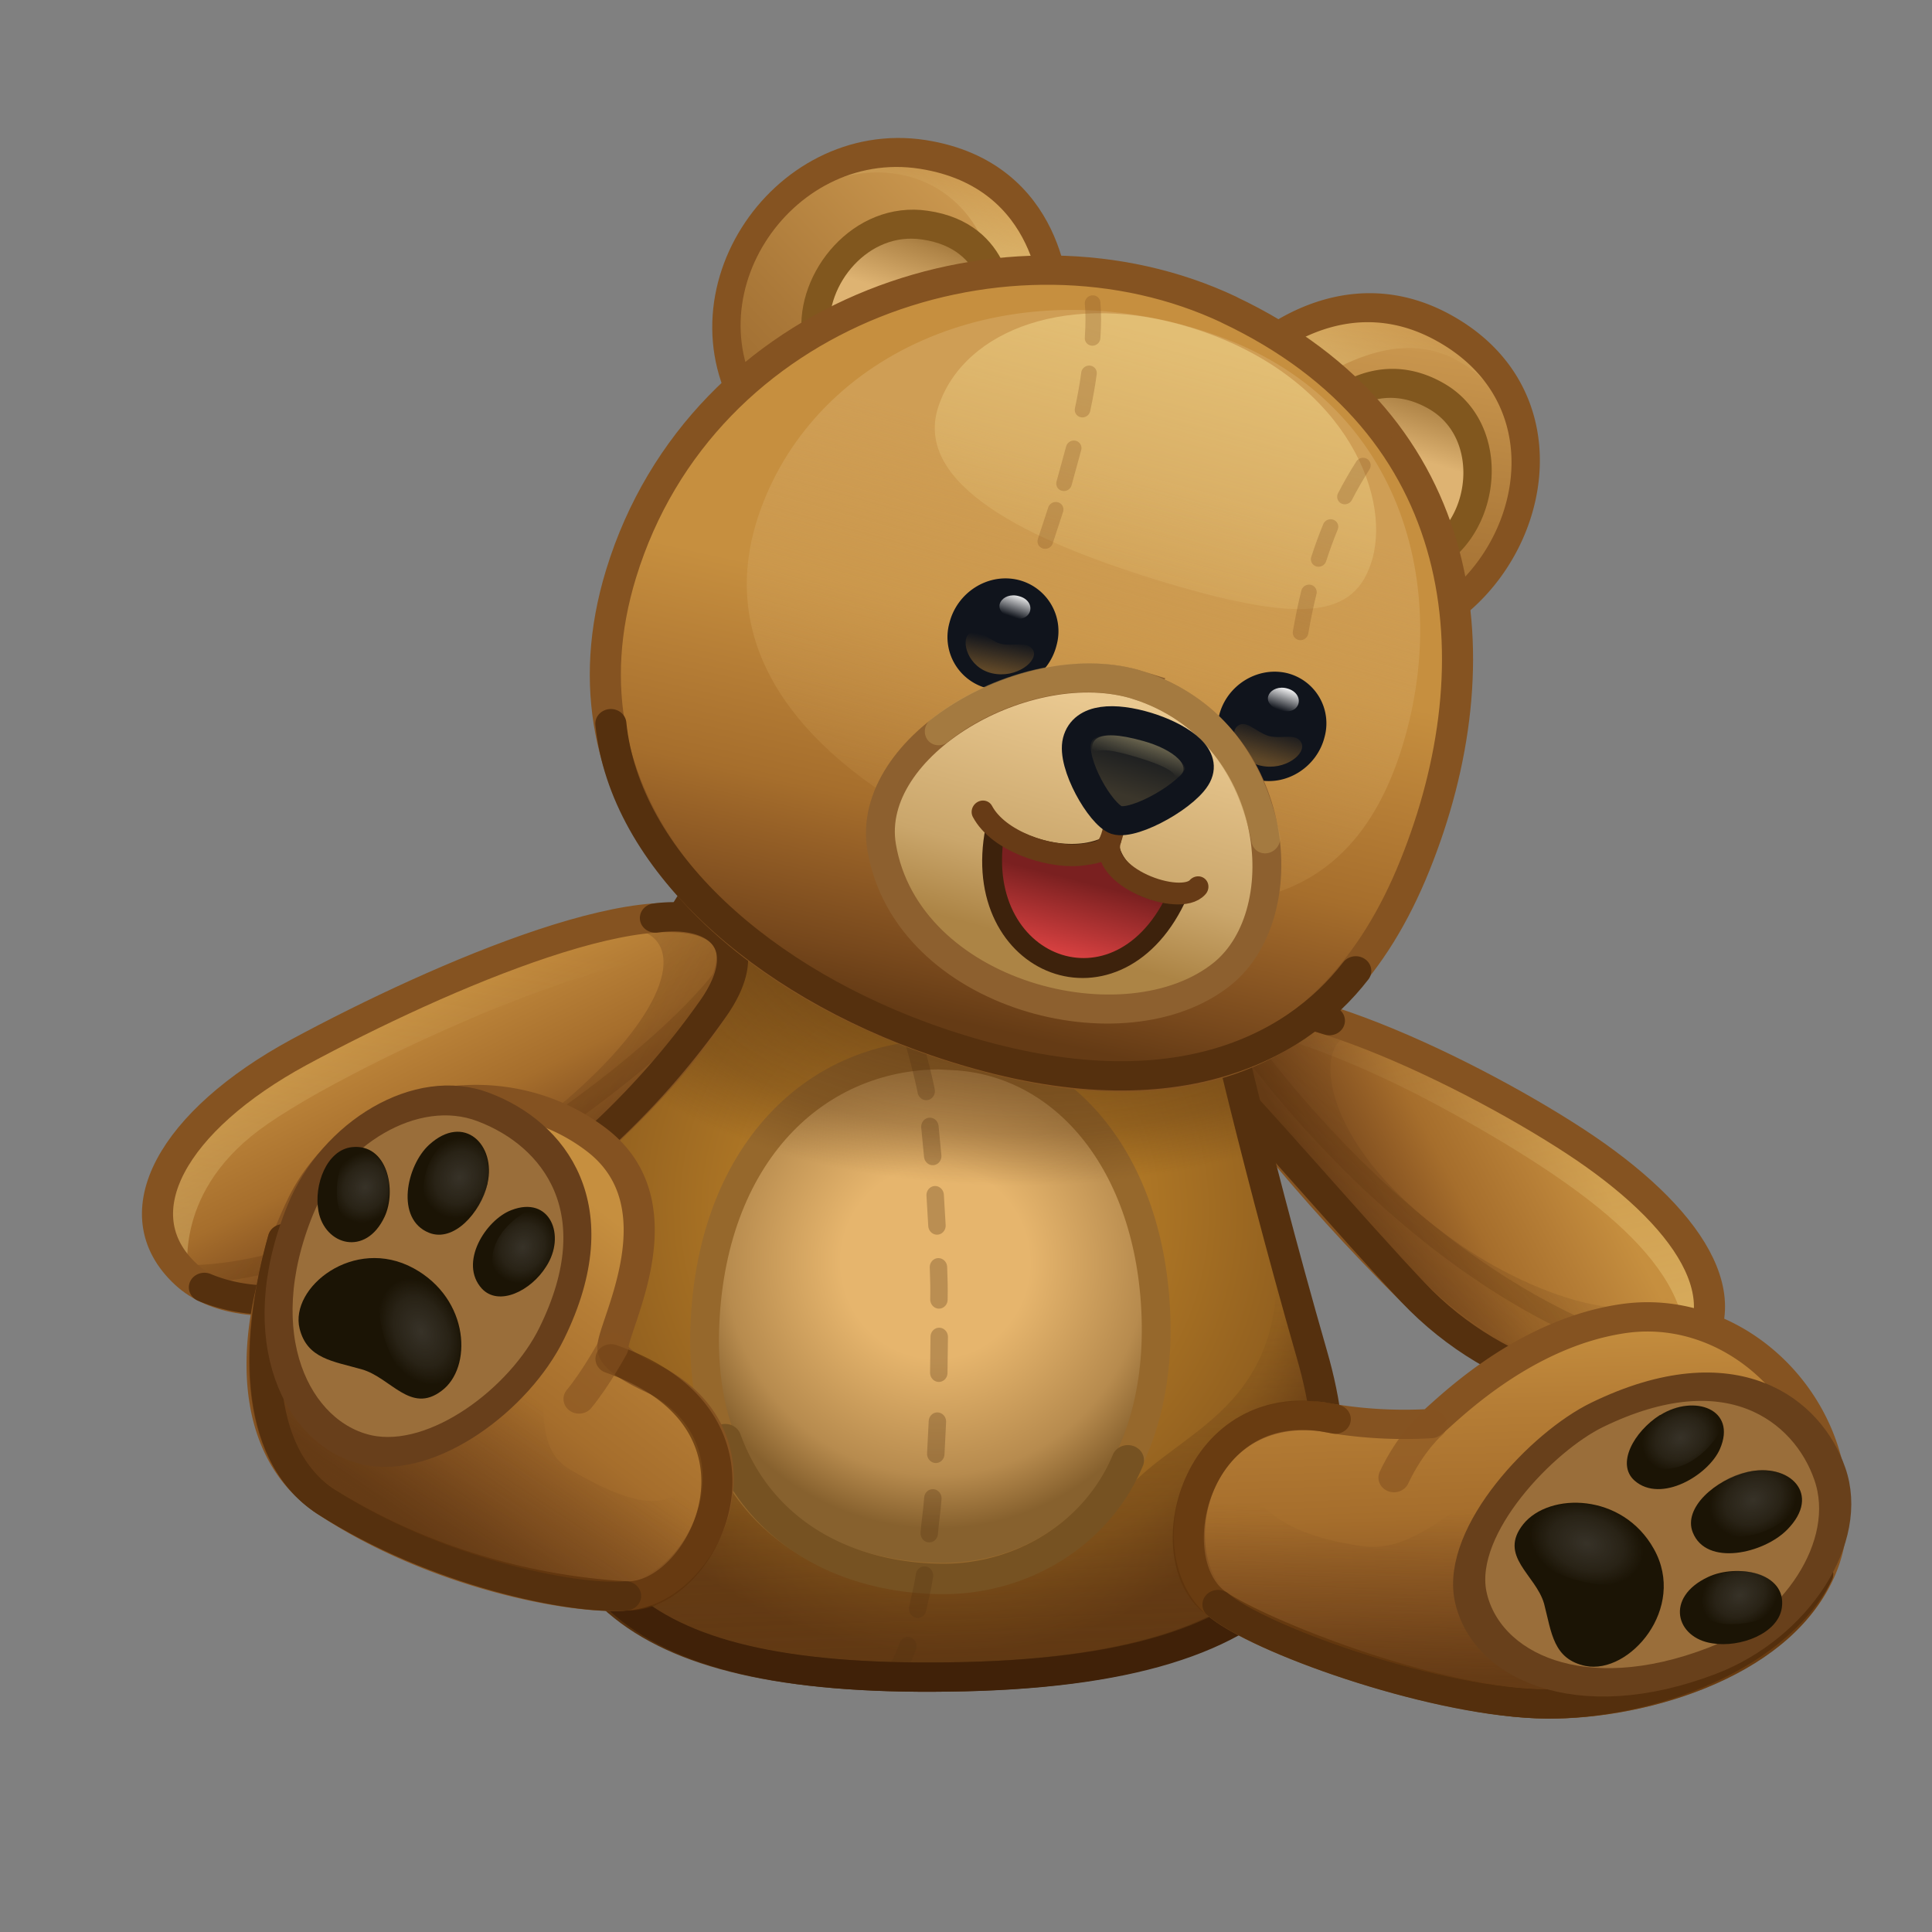 <svg xmlns="http://www.w3.org/2000/svg" width="84px" height="84px" style="width:100%;height:100%;content-visibility:visible" viewBox="0 0 512 512">
  <rect x="0" y="0" width="512" height="512" fill="#808080" stroke="none"/>
  <defs>
    <linearGradient id="l" x1="-1.3" x2="-1.3" y1="81.4" y2="182.6" gradientUnits="userSpaceOnUse" spreadMethod="pad">
      <stop offset="0%" stop-color="#5c3511" stop-opacity="0"/>
      <stop offset="50%" stop-color="#5c3511" stop-opacity=".5"/>
      <stop offset="100%" stop-color="#5c3511"/>
    </linearGradient>
    <linearGradient id="b" x1="152.7" x2="86.4" y1="63.4" y2="75.6" gradientUnits="userSpaceOnUse" spreadMethod="pad">
      <stop offset="0%" stop-color="#c68f3f"/>
      <stop offset="25%" stop-color="#b67e36"/>
      <stop offset="51%" stop-color="#a66e2c"/>
      <stop offset="63%" stop-color="#976127"/>
      <stop offset="75%" stop-color="#852"/>
      <stop offset="88%" stop-color="#77481c"/>
      <stop offset="100%" stop-color="#653b15"/>
    </linearGradient>
    <linearGradient id="c" x1="117.7" x2="123" y1="121.4" y2="12.5" gradientUnits="userSpaceOnUse" spreadMethod="pad">
      <stop offset="0%" stop-color="#ffeda2"/>
      <stop offset="50%" stop-color="#ffeda2" stop-opacity=".5"/>
      <stop offset="100%" stop-color="#ffeda2" stop-opacity="0"/>
    </linearGradient>
    <linearGradient id="d" x1="132.7" x2="70.3" y1="59.4" y2="94.6" gradientUnits="userSpaceOnUse" spreadMethod="pad">
      <stop offset="0%" stop-color="#653b15" stop-opacity="0"/>
      <stop offset="50%" stop-color="#653b15" stop-opacity=".5"/>
      <stop offset="100%" stop-color="#653b15"/>
    </linearGradient>
    <linearGradient id="r" x1="16.9" x2="16.7" y1="-100.1" y2="10.3" gradientUnits="userSpaceOnUse" spreadMethod="pad">
      <stop offset="0%" stop-color="#c68f3f"/>
      <stop offset="25%" stop-color="#b67e36"/>
      <stop offset="51%" stop-color="#a66e2c"/>
      <stop offset="63%" stop-color="#976127"/>
      <stop offset="75%" stop-color="#852"/>
      <stop offset="88%" stop-color="#77481c"/>
      <stop offset="100%" stop-color="#653b15"/>
    </linearGradient>
    <linearGradient id="s" x1="20.7" x2="13.4" y1="-146.1" y2="-23.3" gradientUnits="userSpaceOnUse" spreadMethod="pad">
      <stop offset="0%" stop-color="#cf9e55"/>
      <stop offset="50%" stop-color="#cf9e55" stop-opacity=".5"/>
      <stop offset="100%" stop-color="#cf9e55" stop-opacity="0"/>
    </linearGradient>
    <linearGradient id="t" x1="25.7" x2="21.7" y1="-183.6" y2="-95.1" gradientUnits="userSpaceOnUse" spreadMethod="pad">
      <stop offset="0%" stop-color="#ffeda2"/>
      <stop offset="50%" stop-color="#ffeda2" stop-opacity=".5"/>
      <stop offset="100%" stop-color="#ffeda2" stop-opacity="0"/>
    </linearGradient>
    <linearGradient id="e" x1="97.7" x2="108.4" y1="-215.6" y2="-71.1" gradientUnits="userSpaceOnUse" spreadMethod="pad">
      <stop offset="0%" stop-color="#d3a055"/>
      <stop offset="47%" stop-color="#ac7939"/>
      <stop offset="100%" stop-color="#84521e"/>
    </linearGradient>
    <linearGradient id="f" x1="89.7" x2="105.5" y1="-133.6" y2="-205" gradientUnits="userSpaceOnUse" spreadMethod="pad">
      <stop offset="0%" stop-color="#ffeda2"/>
      <stop offset="50%" stop-color="#ffeda2" stop-opacity=".5"/>
      <stop offset="100%" stop-color="#ffeda2" stop-opacity="0"/>
    </linearGradient>
    <linearGradient id="g" x1="99.7" x2="103.7" y1="-152.6" y2="-193.8" gradientUnits="userSpaceOnUse" spreadMethod="pad">
      <stop offset="40%" stop-color="#deb372"/>
      <stop offset="74%" stop-color="#b08548"/>
      <stop offset="100%" stop-color="#82571f"/>
    </linearGradient>
    <linearGradient id="h" x1="-15.3" x2="-97" y1="-222.6" y2="-95.8" gradientUnits="userSpaceOnUse" spreadMethod="pad">
      <stop offset="0%" stop-color="#d3a055"/>
      <stop offset="47%" stop-color="#ab7939"/>
      <stop offset="100%" stop-color="#84521e"/>
    </linearGradient>
    <linearGradient id="i" x1="-43.3" x2="-40.2" y1="-156.6" y2="-220.9" gradientUnits="userSpaceOnUse" spreadMethod="pad">
      <stop offset="0%" stop-color="#ffeda2"/>
      <stop offset="50%" stop-color="#ffeda2" stop-opacity=".5"/>
      <stop offset="100%" stop-color="#ffeda2" stop-opacity="0"/>
    </linearGradient>
    <linearGradient id="j" x1="-44.3" x2="-40.3" y1="-166.6" y2="-207.8" gradientUnits="userSpaceOnUse" spreadMethod="pad">
      <stop offset="40%" stop-color="#deb372"/>
      <stop offset="74%" stop-color="#b08548"/>
      <stop offset="100%" stop-color="#82571f"/>
    </linearGradient>
    <linearGradient id="o" x1="-150.3" x2="-112.3" y1="17.4" y2="74.4" gradientUnits="userSpaceOnUse" spreadMethod="pad">
      <stop offset="0%" stop-color="#c68f3f"/>
      <stop offset="25%" stop-color="#b67e36"/>
      <stop offset="51%" stop-color="#a66e2c"/>
      <stop offset="63%" stop-color="#976127"/>
      <stop offset="75%" stop-color="#852"/>
      <stop offset="88%" stop-color="#77481c"/>
      <stop offset="100%" stop-color="#653b15"/>
    </linearGradient>
    <linearGradient id="p" x1="-158.3" x2="-44.7" y1="33.4" y2="79" gradientUnits="userSpaceOnUse" spreadMethod="pad">
      <stop offset="0%" stop-color="#653b15" stop-opacity="0"/>
      <stop offset="50%" stop-color="#653b15" stop-opacity=".5"/>
      <stop offset="100%" stop-color="#653b15"/>
    </linearGradient>
    <linearGradient id="q" x1="-137.3" x2="-132" y1="108.4" y2="-.5" gradientUnits="userSpaceOnUse" spreadMethod="pad">
      <stop offset="0%" stop-color="#ffeda2"/>
      <stop offset="50%" stop-color="#ffeda2" stop-opacity=".5"/>
      <stop offset="100%" stop-color="#ffeda2" stop-opacity="0"/>
    </linearGradient>
    <linearGradient id="B" x1="15.7" x2="11.6" y1="-63.6" y2="6.7" gradientUnits="userSpaceOnUse" spreadMethod="pad">
      <stop offset="5%" stop-color="#e9c890"/>
      <stop offset="70%" stop-color="#caa66b"/>
      <stop offset="100%" stop-color="#ac8445"/>
    </linearGradient>
    <linearGradient id="C" x1="10.9" x2="12.1" y1="15.3" y2="-14" gradientUnits="userSpaceOnUse" spreadMethod="pad">
      <stop offset="0%" stop-color="#ff4f4f"/>
      <stop offset="50%" stop-color="#bc3737"/>
      <stop offset="100%" stop-color="#7a2020"/>
    </linearGradient>
    <linearGradient id="D" x1="15.7" x2="14.3" y1="-56.6" y2="-37.5" gradientUnits="userSpaceOnUse" spreadMethod="pad">
      <stop offset="0%" stop-color="#10141c"/>
      <stop offset="45%" stop-color="#252523"/>
      <stop offset="90%" stop-color="#3b362b"/>
    </linearGradient>
    <linearGradient id="E" x1="16.7" x2="15.9" y1="-56.6" y2="-48.3" gradientUnits="userSpaceOnUse" spreadMethod="pad">
      <stop offset="0%" stop-color="#c6b782"/>
      <stop offset="50%" stop-color="#c6b782" stop-opacity=".5"/>
      <stop offset="100%" stop-color="#c6b782" stop-opacity="0"/>
    </linearGradient>
    <linearGradient id="u" x1="59.7" x2="60.3" y1="-54.6" y2="-65" gradientUnits="userSpaceOnUse" spreadMethod="pad">
      <stop offset="0%" stop-color="#604828"/>
      <stop offset="50%" stop-color="#604828" stop-opacity=".5"/>
      <stop offset="100%" stop-color="#604828" stop-opacity="0"/>
    </linearGradient>
    <linearGradient id="v" x1="61.7" x2="60.6" y1="-76.6" y2="-67.2" gradientUnits="userSpaceOnUse" spreadMethod="pad">
      <stop offset="10%" stop-color="#fff"/>
      <stop offset="45%" stop-color="#fff" stop-opacity=".5"/>
      <stop offset="80%" stop-color="#fff" stop-opacity="0"/>
    </linearGradient>
    <linearGradient id="w" x1="-24.3" x2="-24.5" y1="-63.6" y2="-72.9" gradientUnits="userSpaceOnUse" spreadMethod="pad">
      <stop offset="0%" stop-color="#604828"/>
      <stop offset="50%" stop-color="#604828" stop-opacity=".5"/>
      <stop offset="100%" stop-color="#604828" stop-opacity="0"/>
    </linearGradient>
    <linearGradient id="A" x1="-22.3" x2="-23.4" y1="-86.6" y2="-77.2" gradientUnits="userSpaceOnUse" spreadMethod="pad">
      <stop offset="10%" stop-color="#fff"/>
      <stop offset="45%" stop-color="#fff" stop-opacity=".5"/>
      <stop offset="80%" stop-color="#fff" stop-opacity="0"/>
    </linearGradient>
    <linearGradient id="F" x1="133.7" x2="133.7" y1="99.4" y2="197.4" gradientUnits="userSpaceOnUse" spreadMethod="pad">
      <stop offset="0%" stop-color="#c68f3f"/>
      <stop offset="22%" stop-color="#b67e36"/>
      <stop offset="53%" stop-color="#a66e2c"/>
      <stop offset="67%" stop-color="#976127"/>
      <stop offset="80%" stop-color="#852"/>
      <stop offset="90%" stop-color="#77481c"/>
      <stop offset="100%" stop-color="#653b15"/>
    </linearGradient>
    <linearGradient id="G" x1="132.7" x2="127.6" y1="131.4" y2="202.1" gradientUnits="userSpaceOnUse" spreadMethod="pad">
      <stop offset="28%" stop-color="#653b15" stop-opacity="0"/>
      <stop offset="64%" stop-color="#653b15" stop-opacity=".5"/>
      <stop offset="100%" stop-color="#653b15"/>
    </linearGradient>
    <linearGradient id="L" x1="133.7" x2="133.7" y1="99.4" y2="197.4" gradientUnits="userSpaceOnUse" spreadMethod="pad">
      <stop offset="0%" stop-color="#c68f3f"/>
      <stop offset="22%" stop-color="#b67e36"/>
      <stop offset="53%" stop-color="#a66e2c"/>
      <stop offset="67%" stop-color="#976127"/>
      <stop offset="80%" stop-color="#852"/>
      <stop offset="90%" stop-color="#77481c"/>
      <stop offset="100%" stop-color="#653b15"/>
    </linearGradient>
    <linearGradient id="M" x1="132.7" x2="127.6" y1="131.4" y2="202.1" gradientUnits="userSpaceOnUse" spreadMethod="pad">
      <stop offset="28%" stop-color="#653b15" stop-opacity="0"/>
      <stop offset="64%" stop-color="#653b15" stop-opacity=".5"/>
      <stop offset="100%" stop-color="#653b15"/>
    </linearGradient>
    <radialGradient id="k" cx="-1.3" cy="60.4" r="121" fx="-1.3" fy="60.4" gradientUnits="userSpaceOnUse" spreadMethod="pad">
      <stop offset="30%" stop-color="#ba8028"/>
      <stop offset="82%" stop-color="#92601f"/>
      <stop offset="100%" stop-color="#6a3f16"/>
    </radialGradient>
    <radialGradient id="m" cx="4.7" cy="74.4" r="72.7" fx="4.7" fy="74.4" gradientUnits="userSpaceOnUse" spreadMethod="pad">
      <stop offset="36%" stop-color="#e6b56d"/>
      <stop offset="80%" stop-color="#b78b4e"/>
      <stop offset="100%" stop-color="#87612e"/>
    </radialGradient>
    <radialGradient id="n" cx="17.7" cy="-20.6" r="75.2" fx="17.7" fy="-20.6" gradientUnits="userSpaceOnUse" spreadMethod="pad">
      <stop offset="39%" stop-color="#502d0d"/>
      <stop offset="81%" stop-color="#502d0d" stop-opacity=".5"/>
      <stop offset="100%" stop-color="#502d0d" stop-opacity="0"/>
    </radialGradient>
    <radialGradient id="H" cx="190.7" cy="157.4" r="9.5" fx="190.7" fy="157.4" gradientUnits="userSpaceOnUse" spreadMethod="pad">
      <stop offset="0%" stop-color="#373228"/>
      <stop offset="64%" stop-color="#373228" stop-opacity=".5"/>
      <stop offset="100%" stop-color="#373228" stop-opacity="0"/>
    </radialGradient>
    <radialGradient id="I" cx="176.7" cy="134.4" r="10.8" fx="176.7" fy="134.4" gradientUnits="userSpaceOnUse" spreadMethod="pad">
      <stop offset="0%" stop-color="#373228"/>
      <stop offset="64%" stop-color="#373228" stop-opacity=".5"/>
      <stop offset="100%" stop-color="#373228" stop-opacity="0"/>
    </radialGradient>
    <radialGradient id="J" cx="149.7" cy="129.4" r="9.6" fx="149.7" fy="129.4" gradientUnits="userSpaceOnUse" spreadMethod="pad">
      <stop offset="0%" stop-color="#373228"/>
      <stop offset="64%" stop-color="#373228" stop-opacity=".5"/>
      <stop offset="100%" stop-color="#373228" stop-opacity="0"/>
    </radialGradient>
    <radialGradient id="K" cx="147.7" cy="164.4" r="10.6" fx="147.7" fy="164.4" gradientUnits="userSpaceOnUse" spreadMethod="pad">
      <stop offset="0%" stop-color="#373228"/>
      <stop offset="64%" stop-color="#373228" stop-opacity=".5"/>
      <stop offset="100%" stop-color="#373228" stop-opacity="0"/>
    </radialGradient>
    <radialGradient id="N" cx="190.7" cy="157.4" r="9.5" fx="190.7" fy="157.4" gradientUnits="userSpaceOnUse" spreadMethod="pad">
      <stop offset="0%" stop-color="#373228"/>
      <stop offset="64%" stop-color="#373228" stop-opacity=".5"/>
      <stop offset="100%" stop-color="#373228" stop-opacity="0"/>
    </radialGradient>
    <radialGradient id="O" cx="176.7" cy="134.4" r="10.8" fx="176.7" fy="134.4" gradientUnits="userSpaceOnUse" spreadMethod="pad">
      <stop offset="0%" stop-color="#373228"/>
      <stop offset="64%" stop-color="#373228" stop-opacity=".5"/>
      <stop offset="100%" stop-color="#373228" stop-opacity="0"/>
    </radialGradient>
    <radialGradient id="P" cx="149.7" cy="129.4" r="9.6" fx="149.7" fy="129.4" gradientUnits="userSpaceOnUse" spreadMethod="pad">
      <stop offset="0%" stop-color="#373228"/>
      <stop offset="64%" stop-color="#373228" stop-opacity=".5"/>
      <stop offset="100%" stop-color="#373228" stop-opacity="0"/>
    </radialGradient>
    <radialGradient id="Q" cx="147.7" cy="164.4" r="10.6" fx="147.7" fy="164.4" gradientUnits="userSpaceOnUse" spreadMethod="pad">
      <stop offset="0%" stop-color="#373228"/>
      <stop offset="64%" stop-color="#373228" stop-opacity=".5"/>
      <stop offset="100%" stop-color="#373228" stop-opacity="0"/>
    </radialGradient>
    <clipPath id="a">
      <path d="M0 0h512v512H0z"/>
    </clipPath>
  </defs>
  <g clip-path="url(#a)">
    <g display="block">
      <path fill="url(#b)" d="M66.6 8.4c15.7-11.7 61.8 29.8 85.2 58 22.7 27.4 30.6 54 10.8 66-16.8 10-46.5-7.8-62.1-37.5C89 66.7 59 14.1 66.6 8.4" transform="matrix(.992 -.26 .277 .934 248.4 279.9)"/>
      <path fill="url(#c)" fill-opacity=".3" d="M162.6 132.3c10-22-7.4-48.8-38.9-81.5-34.7-36-57-42.4-57-42.4 15.6-11.7 61.7 29.8 85.1 58 22.7 27.4 30.6 54 10.8 66" transform="matrix(.992 -.26 .277 .934 248.4 279.9)"/>
      <path fill="url(#d)" fill-opacity=".6" d="M162.6 132.3c-17 9.7-48.6.4-78.5-71.3C50.5 1.8 68.5-8.7 102.6 23.3c-8 .3-15.1 27 13.6 63 15.8 19.8 45.6 41.7 57.1 18.1.9-1.8 6.2 18.3-10.7 28" transform="matrix(.992 -.26 .277 .934 248.4 279.9)"/>
      <path fill="none" stroke="#55300e" stroke-linecap="round" stroke-linejoin="round" stroke-opacity=".2" stroke-width="5" d="M74.5 8.4s6.3 22.3 20.4 49c14.2 26.7 36.2 57.7 67.7 75" transform="matrix(.992 -.26 .277 .934 248.4 279.9)"/>
      <path fill="none" stroke="#855321" stroke-linecap="round" stroke-linejoin="round" stroke-width="8" d="M66.6 8.4c15.7-11.7 61.8 29.8 85.2 58 22.7 27.4 30.6 54 10.8 66-16.8 10-46.5-7.8-62.1-37.5C91 77 83.5 60.4 78 47 71.6 31.1 59 14 66.5 8.4" transform="matrix(.992 -.26 .277 .934 248.4 279.9)"/>
      <path fill="none" stroke="#55300e" stroke-linecap="round" stroke-linejoin="round" stroke-width="8" d="M162.3 132.5c-16.9 10.1-47.1-7.4-61.8-37.6-10-20.3-26.2-58-32.8-70.4C57.4 4.8 73.5-.2 99.8 17.7" transform="matrix(.992 -.26 .277 .934 248.4 279.9)"/>
    </g>
    <g display="block">
      <path fill="url(#e)" d="M59-185.5s18.6-31.3 53.7-19.7a45 45 0 0 1 5.3 84.8c-11.1 4.4-55-14.8-55-14.8s-11.9-35.7-4-50.3" transform="matrix(.907 .188 -.243 .942 231.4 259.5)"/>
      <path fill="url(#f)" d="M141.6-181c-41.6-45.7-70.3 9.8-84.5 20.2-10.4-39.7 53.7-73.2 84.5-20.3" transform="matrix(.907 .188 -.243 .942 231.4 259.5)"/>
      <path fill="none" stroke="#855321" stroke-linecap="round" stroke-linejoin="round" stroke-width="8" d="M59-185.5s18.4-30.7 53.7-19.7c35.1 10.9 40.1 47.5 24 70.3a41 41 0 0 1-18.7 14.5c-11.1 4.4-55-14.8-55-14.8s-11.9-35.7-4-50.3" transform="matrix(.907 .188 -.243 .942 231.4 259.5)"/>
      <path fill="url(#g)" d="M77-175.4s9.5-17.4 30-11c17.3 5.4 22.2 27 13.4 39.3a28 28 0 0 1-20.2 10.5S68.3-154.3 77-175.4" transform="matrix(.907 .188 -.243 .942 238.4 260.5)"/>
      <path fill="none" stroke="#81571e" stroke-linecap="round" stroke-linejoin="round" stroke-width="8" d="M77-175.4s9.5-17.4 30-11c17.3 5.4 22.2 27 13.4 39.3a28 28 0 0 1-20.2 10.5S68.3-154.3 77-175.4" transform="matrix(.907 .188 -.243 .942 238.4 260.5)"/>
    </g>
    <g display="block">
      <path fill="url(#h)" d="M2-190.8S-7.4-225-45.3-223c-37 2-50.2 37-40.3 62.4A41 41 0 0 0-71-142c9.8 7 57-1 57-1s20.2-31.7 16-47.8" transform="matrix(.907 .188 -.243 .942 231.4 259.5)"/>
      <path fill="url(#i)" d="M-14.7-150c15.7-68.5-47-86.5-71.9-42.2C-67-241.2-7.2-225 2.2-191c3 14.8-10 36.5-16.9 41" transform="matrix(.907 .188 -.243 .942 231.4 259.5)"/>
      <path fill="none" stroke="#855321" stroke-linecap="round" stroke-linejoin="round" stroke-width="8" d="M2-190.8s-9.4-34-47.3-32.2c-41 2-60.2 53.5-25.8 81 9.8 7 57-1 57-1s20.2-31.7 16-47.8" transform="matrix(.907 .188 -.243 .942 231.4 259.5)"/>
      <path fill="url(#j)" d="M-17.8-185.3s-4.6-19.3-26.5-18c-18.5 1-28 20.7-22.5 34.9 4.5 11.5 17 15 17 15s35.2-9.4 32-32" transform="matrix(.907 .188 -.243 .942 235.9 259.5)"/>
      <path fill="none" stroke="#81571e" stroke-linecap="round" stroke-linejoin="round" stroke-width="8" d="M-17.8-185.3s-4.6-19.3-26.5-18c-18.5 1-28 20.7-22.5 34.9 4.5 11.5 17 15 17 15s35.2-9.4 32-32" transform="matrix(.907 .188 -.243 .942 235.9 259.5)"/>
    </g>
    <g display="block">
      <path fill="url(#k)" d="M-74.2-16.7c-8 13.7-35 60.3-40.3 115.9-5.3 57.4 16.4 86.9 109.9 88.5 92.5 1.7 119.1-30.1 105.3-84.9C86 44.6 82.5 13.3 75-13.7c-17-47.8-128.1-54.8-149.2-3" transform="matrix(.937 -.03 .035 .97 249.4 262.2)"/>
      <path fill="url(#l)" fill-opacity=".6" d="M-4.4 187.7C-90 186.1-110.6 156.5-105 99.2c2.4-24.5 6.4-37 14-58.5-17.8 63.1 20 62.2 38 94.8 14.8 27 68.5 38.8 93.6 5.6 15-20 47.4-21.3 42.8-74.8 2.5 12 7 24.5 8.5 36.5 7.1 56-11.8 86.6-96.4 85" transform="matrix(1.03 -.033 .035 .97 249.4 262.2)"/>
      <path fill="none" stroke="#563211" stroke-linecap="round" stroke-linejoin="round" stroke-opacity=".3" stroke-width="5" d="M-92 41.2s-11.4 61 10.6 123.3" transform="matrix(1.03 -.033 .035 .97 249.4 262.2)"/>
      <path fill="url(#m)" d="M11.8 18C-24.5 15-56.1 41.1-60 89.3s28 69.4 62 71.1c35.9 1.8 63.4-25 63.5-69.3.1-42-22.9-70.5-53.8-73" transform="matrix(.952 -.03 .035 .97 240.8 262.5)"/>
      <path fill="none" stroke="#96682c" stroke-width="8" d="M11.8 18C-24.5 15-56.1 41.1-60 89.3s28 69.4 62 71.1c35.9 1.8 63.4-25 63.5-69.3.1-42-22.9-70.5-53.8-73z" transform="matrix(.952 -.03 .035 .97 240.8 262.5)"/>
      <path fill="none" stroke="#765222" stroke-linecap="round" stroke-linejoin="round" stroke-width="8.3" d="M-51.4 120.4c8.1 26.4 30.2 38.7 53.4 40a51 51 0 0 0 49.9-30.7" transform="matrix(1.03 -.033 .035 .97 240.9 262.9)"/>
      <path fill="none" stroke="#563211" stroke-linecap="round" stroke-linejoin="round" stroke-opacity=".3" stroke-width="5" d="M-3 178.8q-3.1 7.6-7 9m12.5-28.1c-.7 3.6-1.5 5.9-2.3 9m5.5-30c-.4 3.6-1 6.2-1.4 9.5m4.9-53.5-.5 9.8m-.9 13.3-.8 8.8m2.7-50.9c0 3.2 0 5.5-.2 8.8m0-28.5.2 8.3m-1-27 .5 8M.5 2C3.3 4.7 7.6 24.5 8 27.5" transform="matrix(.923 -.03 .035 .97 237.1 262.7)"/>
      <path fill="url(#n)" fill-opacity=".6" d="M-36.6-17.1c-1 3.6-19.6 61.5-22.4 117.1-3 57.4 120.6 57.9 113.3 2C46.9 45 42.2-11.3 41-14.2 28.3-65-25-66-36.6-17.2" transform="matrix(1.793 -.075 .046 .969 245.4 262.4)"/>
      <path fill="none" stroke="#55300e" stroke-linecap="round" stroke-linejoin="round" stroke-width="8" d="M-68-16.7c-3.6 6.2-32.2 60.3-37 115.9-4.8 57.4 15 86.9 100.6 88.5 84.6 1.7 109.3-30 96.3-84.9-13.7-58.3-23.5-114-23.5-116.5-22-52.6-118-51.5-136.5-3" transform="matrix(1.03 -.033 .035 .97 249.4 262.2)"/>
      <path fill="none" stroke="#402108" stroke-linecap="round" stroke-linejoin="round" stroke-width="8" d="M-88 164c14.6 15 40.5 22.9 83.6 23.7 46.1 1 73.9-7.7 89-24.8" transform="matrix(1.03 -.033 .035 .97 249.4 262.2)"/>
    </g>
    <g display="block">
      <path fill="url(#o)" d="M-68.4-8.6c-15.3-13.3-70.8 19.3-105 44.4-29.8 22-40.8 48.8-22 63.5 16 12.6 51.3 1.8 83.7-28.7C-96.3 56.2-53.7 4-68.4-8.6" transform="matrix(1.024 .109 -.115 .964 260.8 263.3)"/>
      <path fill="url(#p)" fill-opacity=".6" d="M-76.1 25.2c-8 12.3-64.4 97.8-119.3 74.1-.2-.2 50.8-15.8 85.1-51 38.1-39.3 34.6-66.4 2-51.9 29.8-15.1 60-14.9 32.2 28.8" transform="matrix(1.024 .109 -.115 .964 260.8 263.3)"/>
      <path fill="url(#q)" fill-opacity=".3" d="M-66.1 2.7C-73-18-160.1 37-181.1 58c-20.7 20.6-13.5 42.4-13.3 43-21.3-19.2-6.8-41.6 22-64.8C-136.2 7-63.5-31.7-66.1 2.7" transform="matrix(1.024 .109 -.115 .964 260.8 263.3)"/>
      <path fill="none" stroke="#55300e" stroke-linecap="round" stroke-linejoin="round" stroke-opacity=".2" stroke-width="5" d="M-64.6-2.3c-6.3 15-30 42.4-58.3 65-23.4 18.7-50 34.1-72.5 36.6" transform="matrix(1.024 .109 -.115 .964 260.8 263.3)"/>
      <path fill="none" stroke="#855321" stroke-linecap="round" stroke-linejoin="round" stroke-width="8" d="M-68.4-8.6c-16.1-13.6-70.8 19.3-105 44.4-29.8 22-40.8 48.8-22 63.5 16 12.6 51.3 1.8 83.7-28.7C-96.3 56.2-54 3.6-68.4-8.6" transform="matrix(1.024 .109 -.115 .964 260.8 263.3)"/>
      <path fill="none" stroke="#55300e" stroke-linecap="round" stroke-linejoin="round" stroke-width="8" d="M-190.3 102.3c18 5.7 40.9-2.2 63.3-19.3a217 217 0 0 0 57.9-70.5C-58.7-7.3-71-15-86.3-11" transform="matrix(1.024 .109 -.115 .964 260.8 263.3)"/>
    </g>
    <g display="block">
      <path fill="url(#r)" d="M33-195c-61-14.7-132.1 30.3-136.1 105.7C-106.5-25.3-54 10 5.4 17c61.8 7.2 100.5-15.7 108.5-75 8-59-12.5-120.5-81-137" transform="matrix(1.003 .22 -.233 .945 247.2 259.1)"/>
      <path fill="none" stroke="#855321" stroke-linecap="round" stroke-linejoin="round" stroke-width="8" d="M33-195c-61-14.7-132.1 30.3-136.1 105.7C-106.5-25.3-54 10 5.4 17c61.8 7.2 100.5-15.7 108.5-75 8-59-12.5-120.5-81-137" transform="matrix(1.003 .22 -.233 .945 247.2 259.1)"/>
      <path fill="url(#s)" d="M30.1-187.6c-53-6.3-96.3 25.6-102 71.3-6 48 36.7 72.6 87 80.5 56.7 9 85.2-7.7 88.2-51.5 3.2-47.1-21.8-94.2-73.2-100.3" transform="matrix(1.003 .22 -.233 .945 247.2 259.1)"/>
      <path fill="url(#t)" fill-opacity=".4" d="M84.3-137c-.6 16.7-13.3 21.6-53.8 18-32.6-2.9-66-10.8-64.4-33.2S-7.6-191 24.7-188c40.4 3.7 60.2 32 59.6 51" transform="matrix(1.003 .22 -.233 .945 247.2 259.1)"/>
      <g opacity=".3">
        <path fill="none" stroke="#855321" stroke-linecap="round" stroke-linejoin="round" stroke-width="5" d="M63.3-84.4q0 6.4.5 13.3m1.2-35.5q-.8 5.3-1.2 11m6.6-32.7q-1.8 5.3-3.2 11.1m8-23.8c0 .3-.8 1.4-.8 2.4m-96.8 45.5-.8 10.7m1.7-31.4-.3 11.8m-.7-36.6q.6 5.4.8 12m-5.1-34.5q1.6 4.7 2.7 11.1" opacity="1" transform="matrix(.803 .175 -.196 .794 279.5 212.9)"/>
      </g>
      <path fill="none" stroke="#55300e" stroke-linecap="round" stroke-linejoin="round" stroke-width="8" d="M-96.4-48.8c11.9 35.5 54 59.9 101.5 65.6 62 7.4 90-18.6 100.5-43.3" transform="matrix(1.003 .22 -.233 .945 247.2 259.1)"/>
    </g>
    <g display="block">
      <path fill="#10141c" d="M351 195.4c-2 7.8-9.9 12.9-17.6 11.3a13.7 13.7 0 0 1-10.3-17.2c2-7.8 9.9-12.8 17.6-11.2a13.7 13.7 0 0 1 10.3 17.1"/>
      <path fill="url(#u)" d="M59.4-61.6c-3.8-.4-7.2-3.2-9-.9-2 2.3 2 9.2 9 9.3s11.7-5.8 9.5-8.4c-2.1-2.5-5.8.3-9.5 0" transform="matrix(.926 .194 -.24 .942 266.3 241.5)"/>
      <path fill="url(#v)" d="M61.4-75.3c-5-.4-7 5.2-1.2 6.1 6.7 1.1 6.7-5.7 1.2-6.1" transform="matrix(.926 .194 -.24 .942 266.3 241.5)"/>
      <path fill="#10141c" d="M280 171c-2 8-10 13.1-18 11.5a14 14 0 0 1-10.4-17.4c2-8 10-13.2 17.9-11.5A14 14 0 0 1 280 171"/>
      <path fill="url(#w)" d="M-24.8-71.3c-3.7-.4-7.1-3.2-9-.9s2 9.2 9 9.3 11.7-5.9 9.6-8.4c-2.2-2.5-5.9.3-9.6 0" transform="matrix(.926 .194 -.24 .942 270.8 242.5)"/>
      <path fill="url(#A)" d="M-22.8-85c-5-.4-7 5.2-1.2 6.1 6.7 1 6.7-5.8 1.2-6.1" transform="matrix(.926 .194 -.24 .942 270.8 242.5)"/>
    </g>
    <g display="block">
      <path fill="url(#B)" d="M15.8-67.9C-16.4-71-54.5-36.6-42.8-10.3c17.2 38.5 80.6 41 101.4 14.7 16.5-20.9-1.3-68-42.8-72.3" transform="matrix(.926 .194 -.24 .942 270.8 242.5)"/>
      <path fill="none" stroke="#8d602f" stroke-width="8" d="M15.8-67.9C-16.4-71-54.5-36.6-42.8-10.3c17.2 38.5 80.6 41 101.4 14.7 16.5-20.9-1.3-68-42.8-72.3z" transform="matrix(.926 .194 -.24 .942 270.8 242.5)"/>
      <path fill="none" stroke="#bc9452" stroke-linecap="round" stroke-linejoin="round" stroke-opacity=".5" stroke-width="8" d="M61-34c-7.7-16-21.5-31.4-45.2-33.9-20.1-2-40.8 10.3-51 23.3" transform="matrix(.926 .194 -.24 .942 270.8 242.5)"/>
      <path fill="url(#C)" d="M13.3-25.2c-6.5 5.5-19.2 7-32 1.9 2.2 38.6 47.5 45.8 54.2 7-9 2-19.3-1.8-22.2-9" transform="matrix(.926 .194 -.24 .942 275.5 245.2)"/>
      <path fill="none" stroke="#3d220c" stroke-linecap="round" stroke-linejoin="round" stroke-width="5.5" d="M13.3-25.2c-6.5 5.5-19.2 7-32 1.9 2.2 38.6 47.5 45.8 54.2 7-9 2-19.3-1.8-22.2-9" transform="matrix(.926 .194 -.24 .942 275.5 245.2)"/>
      <path fill="none" stroke="#673b16" stroke-linecap="round" stroke-linejoin="round" stroke-width="6" d="M-23.4-27.2c6.3 7 20.9 8.7 29.4 6.2 8.5-2.7 7.5-3.7 7.4-14.2" transform="matrix(.926 .194 -.24 .942 275.5 245.2)"/>
      <path fill="none" stroke="#673b16" stroke-linecap="round" stroke-linejoin="round" stroke-width="6" d="M40.3-19c-3.3 6.3-28 2.8-26.9-7.8" transform="matrix(.926 .194 -.24 .942 275.5 245.2)"/>
      <path fill="url(#D)" d="M15.3-59c-9.5-.8-17.9 1.1-17.9 7.6S8.9-33 13.6-32.4c5.4.5 18.3-11.1 19-16.8.8-5.7-8.4-9-17.3-9.8" transform="matrix(.926 .194 -.24 .942 275.5 245.2)"/>
      <path fill="none" stroke="#10141c" stroke-width="8" d="M15.3-59c-9.5-.8-17.9 1.1-17.9 7.6S8.9-33 13.6-32.4c5.4.5 18.3-11.1 19-16.8.8-5.7-8.4-9-17.3-9.8z" transform="matrix(.926 .194 -.24 .942 275.5 245.2)"/>
      <path fill="url(#E)" fill-opacity=".6" d="M26.8-46.5c5-4.5-3-8-11.3-8.5-15-1-14.6 3.5-12.7 6.4.5-2.2 5-2.3 12.3-1.7 7.2.6 12 1.8 11.7 3.8" transform="matrix(.926 .194 -.24 .942 275.5 245.2)"/>
    </g>
    <g display="block">
      <path fill="url(#F)" d="M94.4 126.4c10.3 2.5 13 1 14.8.2 1.7-.8 11-41 38.8-41.2 30-.3 56.5 28.4 47.9 61.3-7.8 29.7-28 61.3-56.3 59.3-34-2.4-66.3-19.5-76-29-14.2-12.1-3.4-54.8 30.8-50.6" transform="matrix(-.796 -.615 -.653 .75 332 329.3)"/>
      <path fill="url(#G)" fill-opacity=".6" d="M62.1 175.7c9.7 9.4 43.4 27.8 76.4 30.2 25.5 1.9 45-25 55.7-50.2-64.8-90.5-68.8 7.6-97.6 3.7-27-3.7-29-10.8-23.7-28.5-15.4 9.6-20.5 35.3-10.8 44.8" transform="matrix(-.796 -.615 -.653 .75 332 329.3)"/>
      <path fill="none" stroke="#845221" stroke-linecap="round" stroke-linejoin="round" stroke-width="8" d="M94.4 126.4c10.3 2.5 13.6 1.7 14.8.2 3.9-5 11-41 38.8-41.2a49.2 49.2 0 0 1 47.9 61.3c-7.8 29.7-28 61.2-56.3 59.3-34-2.4-66.3-19.5-76-29-15-14.1-2.5-55.8 30.8-50.6" transform="matrix(-.796 -.615 -.653 .75 332 329.3)"/>
      <path fill="none" stroke="#5c310a" stroke-linecap="round" stroke-linejoin="round" stroke-opacity=".7" stroke-width="8" d="M193.6 157.4c-11.2 24.6-30 50.3-54 48.6a159 159 0 0 1-76-29c-16.2-12.1-2.6-63.8 44-47.7" transform="matrix(-.796 -.615 -.653 .75 332 329.3)"/>
      <path fill="none" stroke="#55300e" stroke-linecap="round" stroke-linejoin="round" stroke-width="8" d="M193.6 157.4c-11.2 24.6-30.7 50.5-54 48.6-34-3-66.3-19.5-76-29" transform="matrix(-.796 -.615 -.653 .75 332 329.3)"/>
      <path fill="none" stroke="#855321" stroke-linecap="round" stroke-linejoin="round" stroke-opacity=".6" stroke-width="8" d="M109.2 126.6s-2 9.1-2.2 16.4" transform="matrix(-.796 -.615 -.653 .75 332 329.3)"/>
    </g>
    <g display="block">
      <path fill="#9a6e3a" d="M146.3 353.3c16.2-32.8.8-52.8-18-60-18-6.8-40.4 7.2-48.6 27.4-13.8 34-.6 59.6 17.9 63.6 17.3 3.7 40.2-13.6 48.7-31"/>
      <path fill="none" stroke="#683f1b" stroke-linecap="round" stroke-linejoin="round" stroke-width="8" d="M124.8 134.5c18.2-31 45.6-28 64.1-15.3 17.6 12 20 38.7 7.7 56.3-20.7 29.6-51.7 31.4-67.2 17.4-14.5-13.2-14.3-42-4.6-58.4" transform="matrix(-.473 -.793 -.798 .593 312.6 372.5)"/>
      <path fill="#1b1405" d="M84.4 321c1.7 9 12.5 12.1 17.5 1.5 3.3-7 .8-19.5-8.6-18.5-6.7.7-10.2 10-8.9 17"/>
      <path fill="url(#H)" d="M194 164.9c17.1-9.7-.8-22.8-13.1-8.2-4.3 7.4 4.7 13 13.1 8.2" transform="matrix(-.473 -.793 -.798 .593 312.6 372.5)"/>
      <path fill="#1b1405" d="M129.2 313.6c2.3-10.2-6.2-18.7-15.5-10.2-6 5.5-9 19.7 0 23.3 6.5 2.6 13.6-5.2 15.5-13"/>
      <path fill="url(#I)" d="M165.3 139.6c-.5 11.2 20 8.5 22.2-6.3 2-13.1-20.7-10.7-22.2 6.3" transform="matrix(-.473 -.793 -.798 .593 312.6 372.5)"/>
      <path fill="#1b1405" d="M144.7 335.7c5.4-8.2 1.1-19-9.2-15-6.8 2.6-14 14-7.8 20.8 4.5 4.8 13 .6 17-5.8"/>
      <path fill="url(#J)" d="M140 131.1c-.5 12 18.6 11.9 17.5-6.3-.5-8.6-16-7.1-17.5 6.3" transform="matrix(-.473 -.793 -.798 .593 312.6 372.5)"/>
      <path fill="#1b1405" d="M117 368.6c8.2-6 7.6-24.3-7.4-32.5-15.8-8.6-32.9 5.1-30.2 16 2 8 8.8 8.6 16.5 10.8s12.9 11.9 21.1 5.7"/>
      <path fill="url(#K)" d="M136.7 170c1.6 8.7 23.5 4.8 22-6-1-9-8.1-10.3-11-10-6.7.8-12.4 7.8-11 16" transform="matrix(-.707 -1.187 -.798 .593 347.2 430.7)"/>
    </g>
    <g display="block">
      <path fill="url(#L)" d="M87.3 123.7a109 109 0 0 0 28 2.9c1.8-.8 22.5-23.8 50.9-26.9 30.6-3.2 59 29 50.5 61.8-7.8 29.8-48.6 44.8-77 42.5s-71.1-20.4-80.9-30c-14.1-12-5.6-54.6 28.5-50.3" transform="matrix(1.03 -.035 .038 .97 255.6 258.5)"/>
      <path fill="url(#M)" fill-opacity=".6" d="M59.8 174.4c9.6 9.4 50.5 27.5 78.6 29.7 25.4 2 65.4-9.6 76-34.8-55.8-87.8-87.5-4.5-117.4-9.8-21-3.8-33.5-13.3-28.2-31-19.8 9.9-18.7 36.4-9 45.9" transform="matrix(1.03 -.035 .038 .97 255.6 258.5)"/>
      <path fill="none" stroke="#855321" stroke-linecap="round" stroke-linejoin="round" stroke-width="8" d="M87.3 123.7a109 109 0 0 0 28 2.9c1.8-.8 23-23.8 50.9-26.9 30.6-3.3 56.8 28.4 50.5 61.8-6 31.7-48.6 44.8-77 42.5s-71.1-20.4-80.9-30c-14.9-14-4.6-55.6 28.5-50.3" transform="matrix(1.03 -.035 .038 .97 255.6 258.5)"/>
      <path fill="none" stroke="#5d320b" stroke-linecap="round" stroke-linejoin="round" stroke-opacity=".7" stroke-width="8" d="M213.2 171.2C202.1 195.9 165 206 139.7 204c-28.4-2.2-70-21.7-80.9-30-16.1-12-3.9-59.6 32-49.5" transform="matrix(1.03 -.035 .038 .97 255.6 258.5)"/>
      <path fill="none" stroke="#542f0d" stroke-linecap="round" stroke-linejoin="round" stroke-width="8" d="M213.2 171.2c-12.6 24-48.3 34.8-73.5 32.8-28.4-2.2-71.1-20.4-80.9-30" transform="matrix(1.03 -.035 .038 .97 255.6 258.5)"/>
      <path fill="none" stroke="#855321" stroke-linecap="round" stroke-linejoin="round" stroke-opacity=".6" stroke-width="8" d="M115.5 126.8s-5.5 4.6-10.2 14.2" transform="matrix(1.03 -.035 .038 .97 255.6 258.5)"/>
    </g>
    <g display="block">
      <path fill="#9a6e3a" d="M423 375c35.7-17.4 56-1.3 61.8 15.5 6.3 18.1-9 41.2-31.1 49.7-35.2 13.5-60.4 1.1-64-17.4-3.5-17.5 19-40.8 33.4-47.8"/>
      <path fill="none" stroke="#68401b" stroke-linecap="round" stroke-linejoin="round" stroke-width="8" d="M127.2 134.5c18-31.1 45.6-26.8 61.7-15.3 17.4 12.3 20 38.9 7.4 56.2-20.2 27.7-49.4 28.9-64.9 15-14.5-13.2-11.5-43.3-4.2-55.9" transform="matrix(.835 .456 -.663 .822 406.2 206.4)"/>
      <path fill="#1b1405" d="M453.8 435.5c-9.7-1.4-12.7-12.2-1.1-17.6 7.5-3.5 20.9-1.3 19.5 8.2-1 6.8-11 10.6-18.4 9.4"/>
      <path fill="url(#N)" d="M194 164.9c17.1-9.7-.8-22.8-13.1-8.2-4.3 7.4 4.7 13 13.1 8.2" transform="matrix(.835 .456 -.663 .822 406.2 206.4)"/>
      <path fill="#1b1405" d="M463.1 390.1c11-2.6 19.9 5.8 10.5 15.3-6.2 6.3-21.4 9.8-25 .7-2.6-6.5 6-14 14.5-16"/>
      <path fill="url(#O)" d="M165.3 139.6c-.5 11.2 20 8.5 22.2-6.3 2-13.1-20.7-10.7-22.2 6.3" transform="matrix(.835 .456 -.663 .822 406.2 206.4)"/>
      <path fill="#1b1405" d="M440 375c9-5.6 20.4-1.6 15.8 9-3 6.9-15.6 14.5-22.6 8.4-5-4.4-.2-13 6.7-17.4"/>
      <path fill="url(#P)" d="M140 131.1c-.5 12 18.6 11.9 17.5-6.3-.5-8.6-16-7.1-17.5 6.3" transform="matrix(.835 .456 -.663 .822 406.2 206.4)"/>
      <path fill="#1b1405" d="M403.7 403.9c6.9-8.5 26.3-8.3 34.6 6.6 8.8 15.7-6.5 33.3-18.1 31-8.6-1.8-9-8.8-11-16.5-2.2-7.7-12.3-12.6-5.5-21.1"/>
      <path fill="url(#Q)" d="M136.7 170c1.6 8.7 23.5 4.8 22-6-1-9-8.1-10.3-11-10-6.7.8-12.4 7.8-11 16" transform="matrix(1.249 .683 -.663 .822 345 173)"/>
    </g>
  </g>
</svg>
